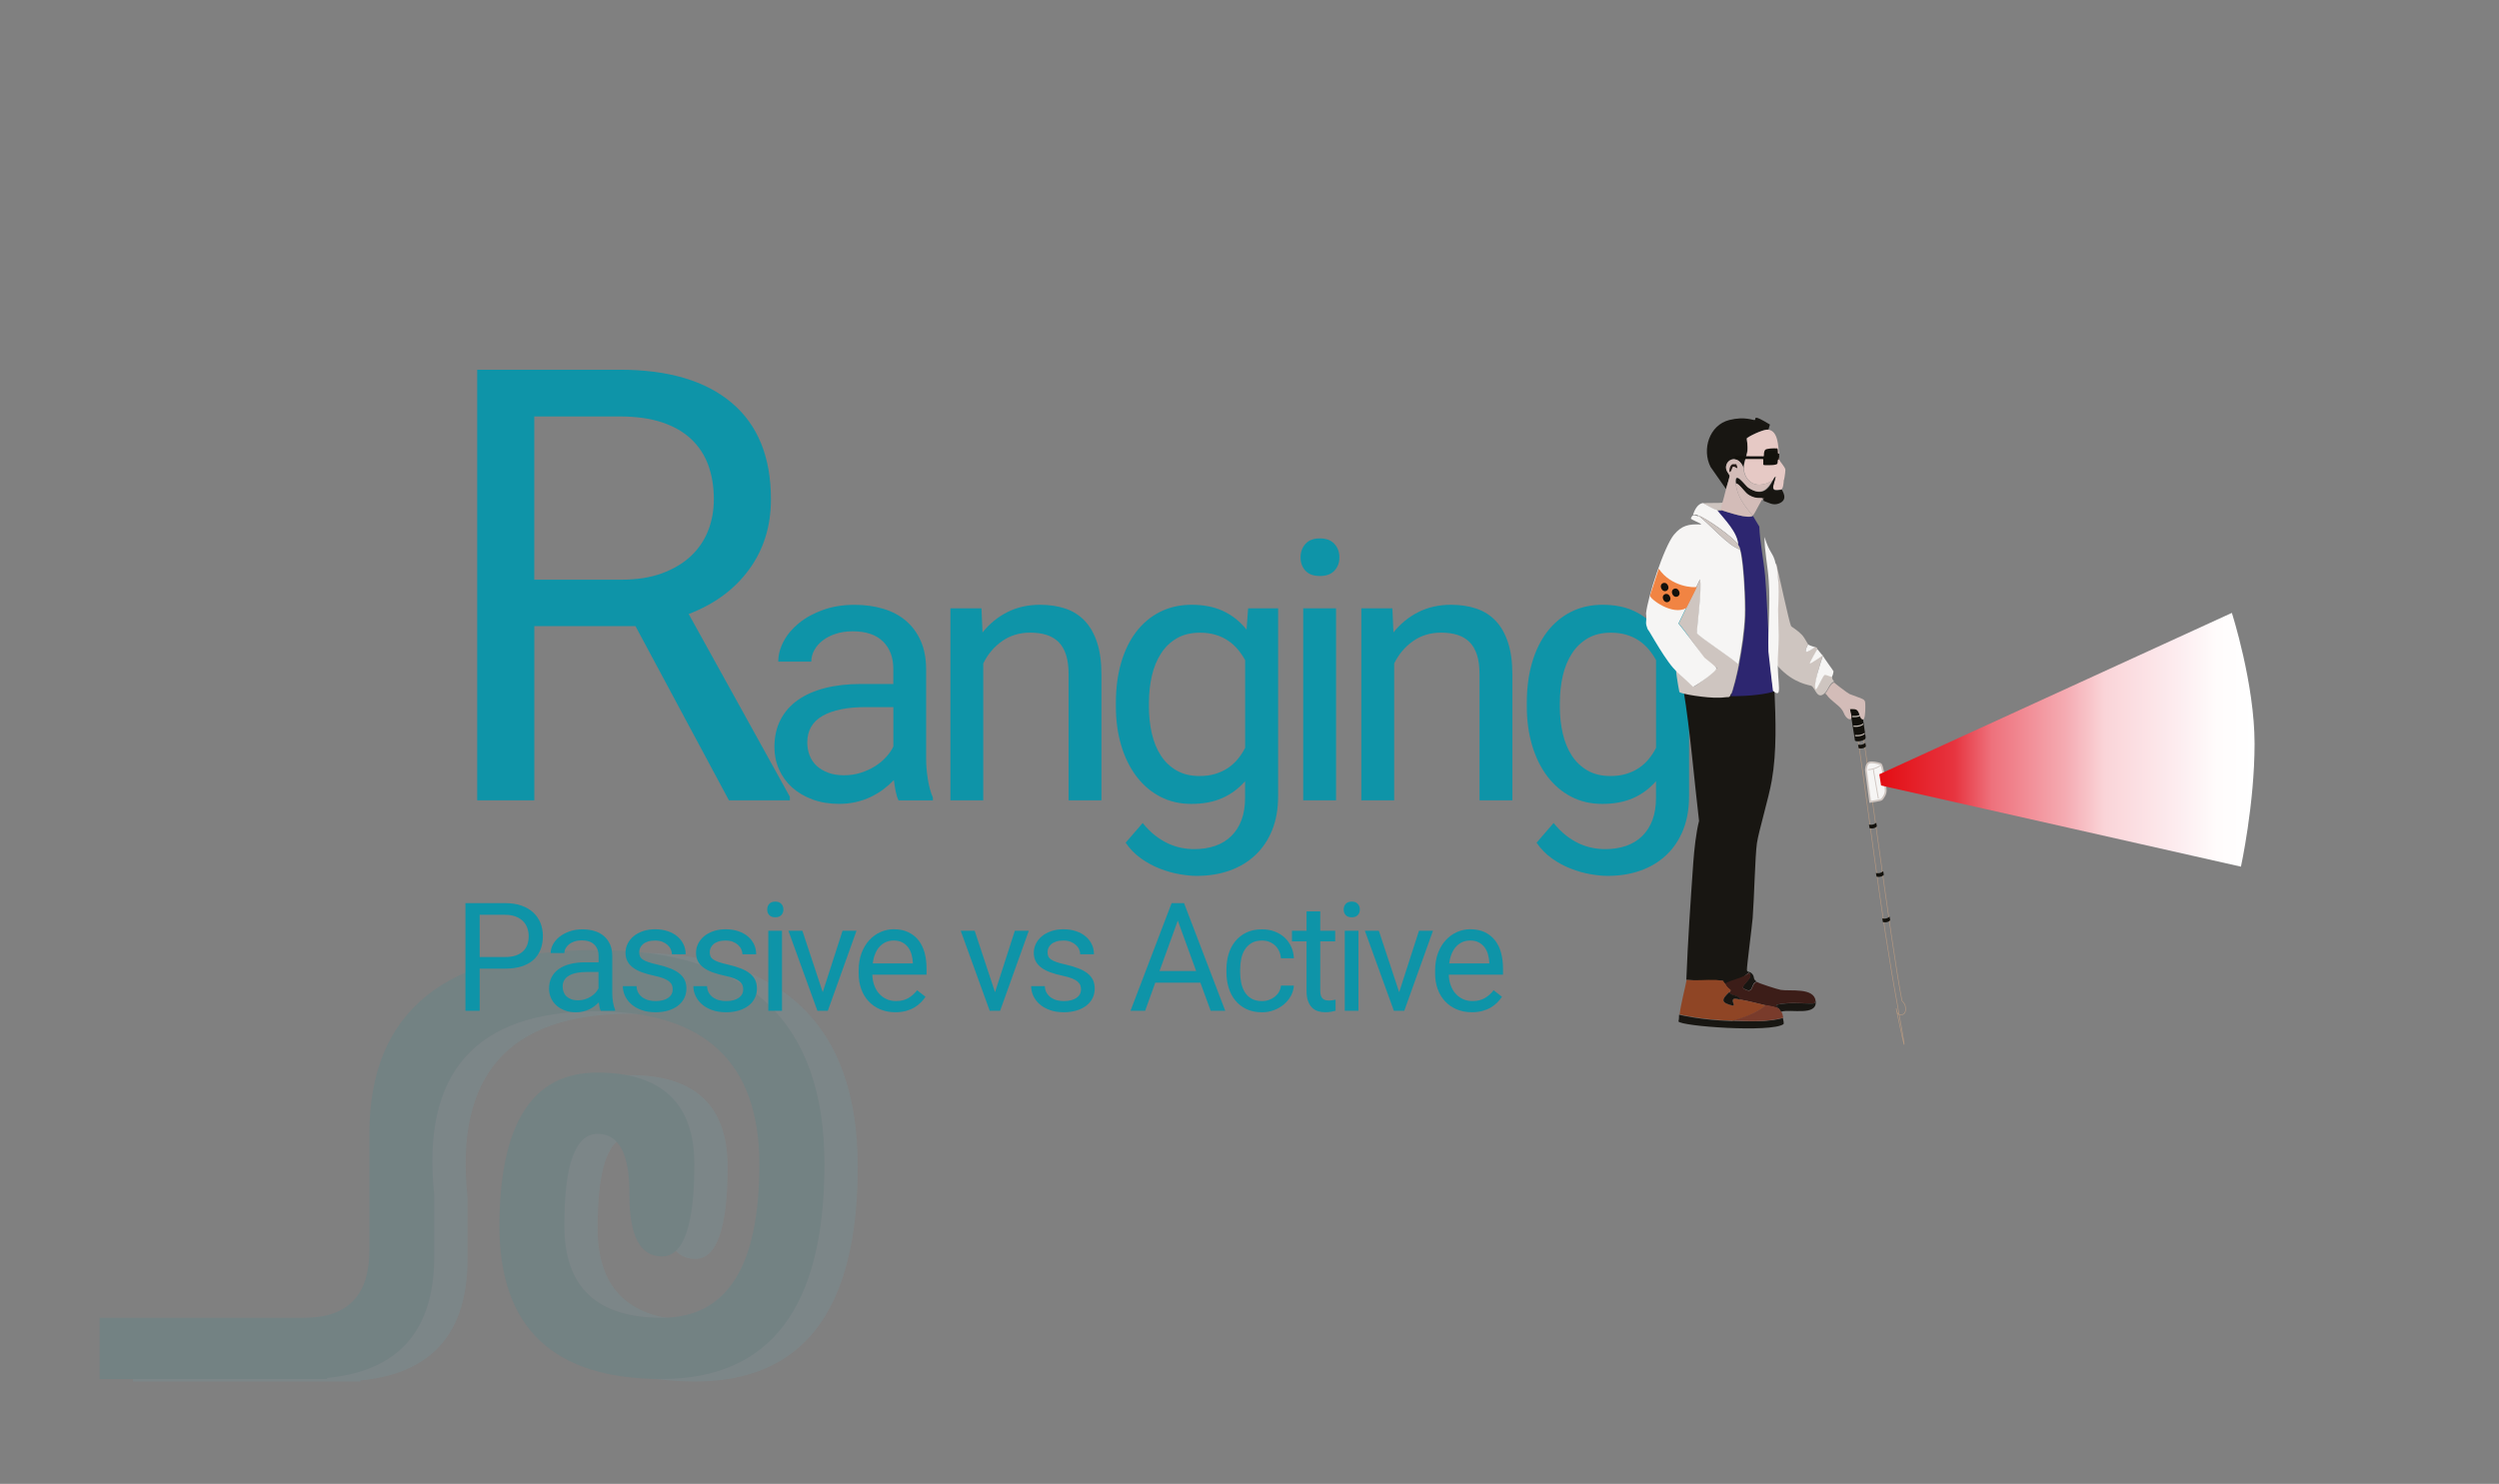 <?xml version="1.0" encoding="UTF-8"?> <svg xmlns="http://www.w3.org/2000/svg" xmlns:xlink="http://www.w3.org/1999/xlink" version="1.1" id="Layer_1" x="0px" y="0px" viewBox="0 0 825 490" style="enable-background:new 0 0 825 490;" xml:space="preserve"><rect x="0" y="0" width="825" height="490" fill="#808080" stroke="none"/> <style type="text/css"> .st0{opacity:0.1;} .st1{clip-path:url(#SVGID_00000034778705262257106360000006771111954322701494_);} .st2{clip-path:url(#SVGID_00000084523986592561926820000015860614977666555316_);fill:#5EC2D7;} .st3{clip-path:url(#SVGID_00000084523986592561926820000015860614977666555316_);fill:#0597A7;} .st4{fill:#0E94A8;} .st5{display:none;} .st6{display:inline;fill:#0E94A8;} .st7{fill:none;stroke:#B59880;stroke-width:0.2;stroke-miterlimit:10;} .st8{fill:#F6F5F4;stroke:#CEC5C0;stroke-width:0.6;stroke-miterlimit:10;} .st9{fill:#F6F5F4;stroke:#CEC5C0;stroke-width:0.3;stroke-miterlimit:10;} .st10{fill:url(#SVGID_00000091720146443650008650000006302186332732295857_);} .st11{fill:#13110C;} .st12{fill:#C9C1BA;} .st13{fill:#181612;} .st14{fill:#2D2670;} .st15{fill:#CEC5C0;} .st16{fill:#F6F5F4;} .st17{fill:#3C1D18;} .st18{fill:#8F4525;} .st19{fill:#793B2B;} .st20{fill:#E6C9C5;} .st21{fill:#D3BCB8;} .st22{fill:#351E16;} .st23{fill:#251A16;} .st24{fill:#F18443;} </style> <g class="st0"> <g> <defs> <rect id="SVGID_1_" x="23.28" y="261.72" width="272.41" height="256.9"></rect> </defs> <clipPath id="SVGID_00000008116246209707530420000004899075498771481007_"> <use xlink:href="#SVGID_1_" style="overflow:visible;"></use> </clipPath> <g style="clip-path:url(#SVGID_00000008116246209707530420000004899075498771481007_);"> <defs> <rect id="SVGID_00000030488771851796088070000006053187978950319499_" x="23.28" y="261.72" width="272.41" height="256.9"></rect> </defs> <clipPath id="SVGID_00000009568525306719592370000000326773334682402989_"> <use xlink:href="#SVGID_00000030488771851796088070000006053187978950319499_" style="overflow:visible;"></use> </clipPath> <path style="clip-path:url(#SVGID_00000009568525306719592370000000326773334682402989_);fill:#5EC2D7;" d="M118.98,456.22H43.87 v-20.24h75.12V456.22z M132.93,413.72v-38.46c0-40.48,25.04-60.72,75.12-60.72c50.08,0,75.12,23.61,75.12,70.84 c0,47.23-17.89,70.84-53.66,70.84c-35.77,0-53.66-16.87-53.66-50.6c0.14-33.73,10.87-50.6,32.19-50.6 c21.46,0,32.19,10.12,32.19,30.36c0,20.24-3.58,30.36-10.73,30.36c-7.16,0-10.73-6.75-10.73-20.24 c0.14-13.49-3.36-20.24-10.52-20.24c-7.3,0-10.95,10.12-10.95,30.36c0,20.24,10.73,30.36,32.19,30.36 c21.46,0,32.19-16.87,32.19-50.6c0-33.6-17.89-50.46-53.66-50.6c-40.06,0-57.95,20.24-53.66,60.72v20.24 c0,26.99-14.31,40.48-42.92,40.48h-3.43v-20.24h3.43C125.78,435.98,132.93,428.56,132.93,413.72L132.93,413.72z"></path> <path style="clip-path:url(#SVGID_00000009568525306719592370000000326773334682402989_);fill:#0597A7;" d="M107.99,455.39H32.88 v-20.24h75.12V455.39z M121.94,412.89v-38.46c0-40.48,25.04-60.72,75.12-60.72c50.08,0,75.12,23.61,75.12,70.84 c0,47.23-17.89,70.84-53.66,70.84c-35.77,0-53.66-16.87-53.66-50.6c0.14-33.73,10.87-50.6,32.19-50.6 c21.46,0,32.19,10.12,32.19,30.36c0,20.24-3.58,30.36-10.73,30.36c-7.16,0-10.73-6.75-10.73-20.24 c0.14-13.49-3.36-20.24-10.52-20.24c-7.3,0-10.95,10.12-10.95,30.36c0,20.24,10.73,30.36,32.19,30.36 c21.46,0,32.19-16.87,32.19-50.6c0-33.6-17.89-50.46-53.66-50.6c-40.06,0-57.95,20.24-53.66,60.72v20.24 c0,26.99-14.31,40.48-42.92,40.48h-3.43v-20.24h3.43C114.79,435.15,121.94,427.73,121.94,412.89L121.94,412.89z"></path> </g> </g> </g> <g> <path class="st4" d="M209.79,206.76h-33.4v57.52h-18.85V122.09h47.07c16.02,0,28.34,3.65,36.96,10.94 c8.63,7.29,12.94,17.9,12.94,31.84c0,8.85-2.39,16.57-7.18,23.14c-4.79,6.58-11.44,11.49-19.97,14.75l33.4,60.35v1.17h-20.12 L209.79,206.76z M176.39,191.42h28.81c5.08,0,9.52-0.7,13.33-2.1c3.81-1.4,6.98-3.29,9.52-5.66c2.54-2.38,4.44-5.18,5.71-8.4 s1.9-6.69,1.9-10.4c0-4.1-0.6-7.83-1.81-11.18c-1.21-3.35-3.08-6.23-5.62-8.64c-2.54-2.41-5.76-4.26-9.67-5.57 c-3.91-1.3-8.56-1.95-13.96-1.95h-28.22V191.42z"></path> <path class="st4" d="M296.63,264.28c-0.39-0.78-0.7-1.77-0.94-2.96s-0.43-2.43-0.59-3.72c-1.02,1.05-2.16,2.06-3.43,3.02 c-1.27,0.96-2.66,1.8-4.16,2.52c-1.5,0.72-3.13,1.29-4.89,1.7s-3.61,0.62-5.57,0.62c-3.24,0-6.18-0.49-8.82-1.46 c-2.64-0.98-4.88-2.3-6.74-3.98c-1.86-1.68-3.29-3.66-4.31-5.95c-1.02-2.29-1.52-4.74-1.52-7.35c0-3.4,0.66-6.4,1.99-8.99 c1.33-2.6,3.23-4.78,5.71-6.53c2.48-1.76,5.48-3.09,8.99-3.98c3.52-0.9,7.44-1.35,11.78-1.35h10.78v-4.98 c0-3.79-1.13-6.81-3.4-9.05c-2.27-2.25-5.61-3.37-10.02-3.37c-2.03,0-3.89,0.27-5.57,0.82c-1.68,0.55-3.12,1.28-4.31,2.2 c-1.19,0.92-2.12,1.98-2.78,3.19c-0.66,1.21-1,2.48-1,3.81h-10.9c0-2.27,0.6-4.51,1.79-6.74c1.19-2.23,2.88-4.23,5.07-6.01 c2.19-1.78,4.83-3.22,7.94-4.34s6.57-1.67,10.4-1.67c3.44,0,6.61,0.44,9.52,1.32c2.91,0.88,5.4,2.21,7.47,3.98 c2.07,1.78,3.69,3.99,4.86,6.65c1.17,2.66,1.76,5.76,1.76,9.32v29.47c0,2.15,0.19,4.4,0.56,6.77c0.37,2.36,0.93,4.4,1.67,6.12v0.94 H296.63z M278.64,256.01c1.95,0,3.79-0.27,5.51-0.82c1.72-0.55,3.28-1.26,4.69-2.14s2.63-1.88,3.66-3.02 c1.03-1.13,1.85-2.3,2.43-3.52v-13.01h-9.02c-6.21,0-11,0.97-14.36,2.9c-3.36,1.93-5.04,4.85-5.04,8.76c0,1.52,0.25,2.95,0.76,4.28 c0.51,1.33,1.28,2.47,2.31,3.43c1.03,0.96,2.3,1.72,3.81,2.29C274.9,255.73,276.65,256.01,278.64,256.01z"></path> <path class="st4" d="M324.01,200.88l0.35,7.97c2.27-2.85,5-5.09,8.2-6.71c3.2-1.62,6.8-2.43,10.78-2.43c3.09,0,5.88,0.42,8.38,1.26 c2.5,0.84,4.63,2.19,6.39,4.04c1.76,1.86,3.11,4.24,4.07,7.15c0.96,2.91,1.44,6.44,1.44,10.58v41.54h-10.84v-41.66 c0-2.46-0.27-4.56-0.82-6.3c-0.55-1.74-1.36-3.15-2.43-4.25c-1.07-1.09-2.4-1.89-3.98-2.4c-1.58-0.51-3.41-0.76-5.48-0.76 c-3.52,0-6.6,0.94-9.26,2.81c-2.66,1.88-4.73,4.34-6.21,7.38v45.18h-10.84v-63.4H324.01z"></path> <path class="st4" d="M368.39,232.05c0-4.84,0.58-9.25,1.73-13.21c1.15-3.96,2.81-7.36,4.98-10.2c2.17-2.83,4.79-5.03,7.88-6.59 c3.09-1.56,6.56-2.34,10.43-2.34c4.02,0,7.52,0.7,10.49,2.11c2.97,1.41,5.51,3.44,7.62,6.09l0.53-7.03h9.9v62.05 c0,4.18-0.66,7.9-1.96,11.16c-1.31,3.26-3.16,6.01-5.54,8.26c-2.38,2.25-5.21,3.96-8.5,5.13s-6.91,1.76-10.9,1.76 c-1.64,0-3.53-0.19-5.65-0.56c-2.13-0.37-4.28-0.98-6.45-1.82c-2.17-0.84-4.25-1.96-6.24-3.37s-3.69-3.15-5.1-5.21l5.62-6.5 c1.33,1.64,2.7,3.01,4.1,4.1c1.41,1.09,2.82,1.97,4.25,2.64c1.43,0.66,2.87,1.14,4.34,1.44s2.92,0.44,4.37,0.44 c2.54,0,4.84-0.36,6.91-1.08c2.07-0.72,3.84-1.81,5.3-3.25c1.46-1.45,2.59-3.21,3.37-5.3c0.78-2.09,1.17-4.52,1.17-7.29v-5.51 c-2.11,2.42-4.62,4.28-7.53,5.57c-2.91,1.29-6.32,1.93-10.22,1.93c-3.79,0-7.22-0.8-10.28-2.4c-3.07-1.6-5.68-3.84-7.85-6.71 s-3.84-6.27-5.01-10.2c-1.17-3.93-1.76-8.21-1.76-12.86V232.05z M379.29,233.28c0,3.16,0.32,6.14,0.97,8.94 c0.64,2.79,1.64,5.23,2.99,7.3s3.08,3.71,5.19,4.92s4.63,1.82,7.56,1.82c1.91,0,3.64-0.23,5.19-0.7c1.54-0.47,2.93-1.11,4.16-1.93 s2.31-1.8,3.25-2.93s1.76-2.38,2.46-3.75v-28.95c-0.7-1.29-1.52-2.49-2.46-3.6s-2.02-2.08-3.25-2.9s-2.61-1.45-4.13-1.9 c-1.52-0.45-3.22-0.67-5.1-0.67c-2.97,0-5.51,0.62-7.62,1.85s-3.85,2.9-5.21,5.01c-1.37,2.11-2.37,4.56-3.02,7.35 c-0.64,2.79-0.97,5.77-0.97,8.94V233.28z"></path> <path class="st4" d="M429.35,184.06c0-1.76,0.54-3.24,1.61-4.45c1.07-1.21,2.67-1.82,4.78-1.82s3.71,0.61,4.8,1.82 c1.09,1.21,1.64,2.7,1.64,4.45s-0.55,3.22-1.64,4.39c-1.09,1.17-2.7,1.76-4.8,1.76s-3.7-0.59-4.78-1.76 C429.89,187.28,429.35,185.82,429.35,184.06z M441.07,264.28h-10.84v-63.4h10.84V264.28z"></path> <path class="st4" d="M459.67,200.88l0.35,7.97c2.26-2.85,5-5.09,8.2-6.71c3.2-1.62,6.8-2.43,10.78-2.43c3.08,0,5.88,0.42,8.38,1.26 c2.5,0.84,4.63,2.19,6.39,4.04c1.76,1.86,3.11,4.24,4.07,7.15c0.96,2.91,1.44,6.44,1.44,10.58v41.54h-10.84v-41.66 c0-2.46-0.27-4.56-0.82-6.3c-0.55-1.74-1.36-3.15-2.43-4.25c-1.08-1.09-2.4-1.89-3.98-2.4c-1.58-0.51-3.41-0.76-5.48-0.76 c-3.52,0-6.6,0.94-9.26,2.81c-2.66,1.88-4.73,4.34-6.21,7.38v45.18h-10.84v-63.4H459.67z"></path> <path class="st4" d="M504.05,232.05c0-4.84,0.58-9.25,1.73-13.21c1.15-3.96,2.81-7.36,4.98-10.2c2.17-2.83,4.79-5.03,7.88-6.59 c3.08-1.56,6.56-2.34,10.43-2.34c4.02,0,7.52,0.7,10.49,2.11c2.97,1.41,5.51,3.44,7.62,6.09l0.53-7.03h9.9v62.05 c0,4.18-0.65,7.9-1.96,11.16c-1.31,3.26-3.16,6.01-5.54,8.26c-2.38,2.25-5.21,3.96-8.5,5.13s-6.91,1.76-10.9,1.76 c-1.64,0-3.53-0.19-5.65-0.56c-2.13-0.37-4.28-0.98-6.45-1.82c-2.17-0.84-4.25-1.96-6.24-3.37s-3.69-3.15-5.1-5.21l5.62-6.5 c1.33,1.64,2.7,3.01,4.1,4.1c1.41,1.09,2.82,1.97,4.25,2.64c1.43,0.66,2.87,1.14,4.34,1.44s2.92,0.44,4.37,0.44 c2.54,0,4.84-0.36,6.91-1.08c2.07-0.72,3.84-1.81,5.3-3.25c1.46-1.45,2.59-3.21,3.37-5.3c0.78-2.09,1.17-4.52,1.17-7.29v-5.51 c-2.11,2.42-4.62,4.28-7.53,5.57c-2.91,1.29-6.32,1.93-10.22,1.93c-3.79,0-7.22-0.8-10.28-2.4c-3.07-1.6-5.68-3.84-7.85-6.71 s-3.84-6.27-5.01-10.2c-1.17-3.93-1.76-8.21-1.76-12.86V232.05z M514.95,233.28c0,3.16,0.32,6.14,0.97,8.94 c0.64,2.79,1.64,5.23,2.99,7.3s3.08,3.71,5.19,4.92s4.63,1.82,7.56,1.82c1.91,0,3.64-0.23,5.19-0.7c1.54-0.47,2.93-1.11,4.16-1.93 s2.31-1.8,3.25-2.93s1.76-2.38,2.46-3.75v-28.95c-0.7-1.29-1.52-2.49-2.46-3.6s-2.02-2.08-3.25-2.9s-2.61-1.45-4.13-1.9 c-1.52-0.45-3.22-0.67-5.1-0.67c-2.97,0-5.51,0.62-7.62,1.85s-3.85,2.9-5.21,5.01c-1.37,2.11-2.37,4.56-3.02,7.35 c-0.64,2.79-0.97,5.77-0.97,8.94V233.28z"></path> </g> <g class="st5"> <path class="st6" d="M187.69,310.64c0,4.27-0.54,8.09-1.62,11.46c-1.08,3.37-2.61,6.24-4.59,8.61c-1.98,2.37-4.38,4.18-7.19,5.43 s-5.95,1.88-9.41,1.88c-3.36,0-6.45-0.62-9.26-1.88s-5.23-3.06-7.27-5.43c-2.03-2.37-3.61-5.24-4.73-8.61 c-1.12-3.37-1.68-7.19-1.68-11.46v-3.59c0-4.24,0.56-8.07,1.68-11.46c1.12-3.4,2.68-6.28,4.69-8.65c2-2.37,4.41-4.19,7.23-5.45 c2.81-1.26,5.9-1.89,9.26-1.89c3.46,0,6.61,0.63,9.43,1.89c2.83,1.26,5.23,3.08,7.23,5.45c1.99,2.37,3.53,5.25,4.61,8.65 c1.08,3.4,1.62,7.22,1.62,11.46V310.64z M180.23,306.97c0-3.38-0.35-6.38-1.04-8.98c-0.69-2.6-1.7-4.79-3.03-6.56 c-1.33-1.77-2.95-3.11-4.86-4.02c-1.91-0.91-4.08-1.37-6.5-1.37c-2.32,0-4.43,0.46-6.33,1.37c-1.9,0.91-3.52,2.25-4.86,4.02 c-1.34,1.77-2.38,3.96-3.11,6.56c-0.73,2.6-1.09,5.6-1.09,8.98v3.67c0,3.41,0.37,6.42,1.11,9.02c0.74,2.6,1.79,4.8,3.14,6.58 c1.35,1.78,2.98,3.13,4.88,4.04c1.9,0.91,4.01,1.37,6.33,1.37c2.45,0,4.62-0.46,6.52-1.37c1.9-0.91,3.51-2.26,4.82-4.04 c1.31-1.78,2.31-3.98,2.99-6.58c0.68-2.6,1.02-5.61,1.02-9.02V306.97z"></path> <path class="st6" d="M227.51,316.58c0,3.1-0.37,5.96-1.09,8.57c-0.73,2.62-1.79,4.88-3.18,6.8c-1.39,1.91-3.11,3.41-5.14,4.47 s-4.35,1.6-6.95,1.6c-2.66,0-4.98-0.42-6.97-1.25s-3.71-2.04-5.14-3.63v20.35h-7.23v-58.52h6.6l0.35,4.69 c1.43-1.77,3.16-3.12,5.2-4.06s4.39-1.41,7.07-1.41c2.66,0,5.01,0.52,7.05,1.56c2.04,1.04,3.77,2.51,5.18,4.39 c1.41,1.89,2.47,4.15,3.18,6.8c0.72,2.64,1.07,5.58,1.07,8.81V316.58z M220.28,315.76c0-2.11-0.22-4.09-0.66-5.96 c-0.44-1.86-1.13-3.5-2.07-4.9s-2.12-2.52-3.55-3.34c-1.43-0.82-3.14-1.23-5.12-1.23c-1.22,0-2.34,0.14-3.34,0.43 c-1,0.29-1.91,0.69-2.71,1.21c-0.81,0.52-1.52,1.14-2.15,1.86c-0.62,0.72-1.17,1.49-1.64,2.32v20.2c0.47,0.83,1.02,1.61,1.64,2.32 c0.62,0.72,1.34,1.33,2.15,1.84c0.81,0.51,1.72,0.91,2.73,1.19c1.02,0.29,2.15,0.43,3.4,0.43c1.95,0,3.64-0.42,5.06-1.25 c1.42-0.83,2.6-1.95,3.54-3.36s1.63-3.05,2.07-4.94c0.44-1.89,0.66-3.89,0.66-6V315.76z"></path> <path class="st6" d="M248.23,338.02c-2.94,0-5.61-0.51-7.99-1.52s-4.42-2.43-6.11-4.24c-1.69-1.81-3-3.96-3.91-6.46 c-0.91-2.5-1.37-5.23-1.37-8.2v-1.64c0-3.44,0.51-6.51,1.54-9.22c1.03-2.71,2.4-4.99,4.12-6.84c1.72-1.85,3.68-3.26,5.9-4.24 c2.21-0.98,4.52-1.46,6.91-1.46c3.02,0,5.62,0.53,7.81,1.58s3.99,2.51,5.41,4.36c1.42,1.85,2.47,4.04,3.14,6.56 c0.68,2.53,1.02,5.27,1.02,8.24v3.24h-28.63c0.05,1.95,0.37,3.78,0.96,5.47c0.59,1.69,1.42,3.16,2.5,4.41 c1.08,1.25,2.38,2.24,3.91,2.97c1.52,0.73,3.25,1.09,5.18,1.09c2.55,0,4.71-0.52,6.48-1.56c1.77-1.04,3.32-2.42,4.65-4.14 l4.41,3.44c-0.68,1.04-1.5,2.05-2.46,3.03c-0.96,0.98-2.09,1.85-3.38,2.62c-1.29,0.77-2.77,1.38-4.43,1.84 C252.23,337.79,250.34,338.02,248.23,338.02z M247.33,300.13c-1.46,0-2.8,0.27-4.02,0.8c-1.22,0.53-2.32,1.31-3.28,2.32 c-0.96,1.02-1.76,2.28-2.4,3.79c-0.64,1.51-1.07,3.24-1.31,5.2h21.17v-0.55c-0.08-1.41-0.31-2.8-0.68-4.18 c-0.38-1.38-0.96-2.62-1.76-3.71c-0.79-1.09-1.82-1.98-3.07-2.66C250.73,300.47,249.18,300.13,247.33,300.13z"></path> <path class="st6" d="M287.5,301.46c-0.62-0.1-1.21-0.18-1.74-0.21c-0.53-0.04-1.14-0.06-1.82-0.06c-2.5,0-4.54,0.55-6.11,1.64 c-1.58,1.09-2.75,2.57-3.54,4.41v30h-7.23v-42.27h7.03l0.12,4.88c1.09-1.74,2.46-3.12,4.1-4.14s3.63-1.52,5.98-1.52 c0.52,0,1.12,0.06,1.8,0.18c0.68,0.12,1.15,0.24,1.41,0.37V301.46z"></path> <path class="st6" d="M314.24,337.24c-0.26-0.52-0.47-1.18-0.62-1.97c-0.16-0.79-0.29-1.62-0.39-2.48c-0.68,0.7-1.44,1.37-2.29,2.01 c-0.85,0.64-1.77,1.2-2.77,1.68c-1,0.48-2.09,0.86-3.26,1.13s-2.41,0.41-3.71,0.41c-2.16,0-4.12-0.33-5.88-0.98 s-3.26-1.54-4.49-2.66c-1.24-1.12-2.19-2.44-2.87-3.96c-0.68-1.52-1.02-3.16-1.02-4.9c0-2.27,0.44-4.26,1.33-6 c0.88-1.73,2.15-3.18,3.81-4.36c1.65-1.17,3.65-2.06,6-2.66c2.34-0.6,4.96-0.9,7.85-0.9h7.19v-3.32c0-2.53-0.76-4.54-2.27-6.04 c-1.51-1.5-3.74-2.25-6.68-2.25c-1.35,0-2.59,0.18-3.71,0.55c-1.12,0.37-2.08,0.85-2.87,1.46c-0.79,0.61-1.41,1.32-1.86,2.13 c-0.44,0.81-0.66,1.65-0.66,2.54h-7.27c0-1.51,0.4-3.01,1.19-4.49c0.79-1.48,1.92-2.82,3.38-4c1.46-1.18,3.22-2.15,5.29-2.89 s4.38-1.11,6.93-1.11c2.29,0,4.41,0.29,6.35,0.88c1.94,0.59,3.6,1.47,4.98,2.66c1.38,1.19,2.46,2.66,3.24,4.43 c0.78,1.77,1.17,3.84,1.17,6.21v19.65c0,1.43,0.12,2.94,0.37,4.51c0.25,1.58,0.62,2.94,1.11,4.08v0.62H314.24z M302.24,331.73 c1.3,0,2.53-0.18,3.67-0.55c1.15-0.36,2.19-0.84,3.12-1.43s1.75-1.26,2.44-2.01c0.69-0.75,1.23-1.54,1.62-2.34v-8.67h-6.02 c-4.14,0-7.33,0.64-9.57,1.93c-2.24,1.29-3.36,3.24-3.36,5.84c0,1.02,0.17,1.97,0.51,2.85c0.34,0.89,0.85,1.65,1.54,2.29 c0.69,0.64,1.54,1.15,2.54,1.52C299.75,331.54,300.92,331.73,302.24,331.73z"></path> <path class="st6" d="M332.49,294.98l0.23,5.31c1.51-1.9,3.33-3.39,5.47-4.47c2.13-1.08,4.53-1.62,7.19-1.62 c2.06,0,3.92,0.28,5.59,0.84c1.67,0.56,3.09,1.46,4.26,2.7c1.17,1.24,2.08,2.83,2.71,4.77c0.64,1.94,0.96,4.29,0.96,7.05v27.7 h-7.23v-27.77c0-1.64-0.18-3.04-0.55-4.2c-0.37-1.16-0.91-2.1-1.62-2.83c-0.72-0.73-1.6-1.26-2.66-1.6 c-1.05-0.34-2.27-0.51-3.65-0.51c-2.34,0-4.4,0.62-6.17,1.88c-1.77,1.25-3.15,2.89-4.14,4.92v30.12h-7.23v-42.27H332.49z"></path> <path class="st6" d="M362.04,315.76c0-3.23,0.4-6.17,1.19-8.81c0.79-2.64,1.92-4.91,3.38-6.8c1.46-1.89,3.21-3.35,5.25-4.39 c2.04-1.04,4.33-1.56,6.86-1.56c2.58,0,4.83,0.44,6.76,1.31c1.93,0.87,3.59,2.13,5,3.77v-22.03h7.23v60h-6.64l-0.35-4.53 c-1.41,1.72-3.1,3.03-5.08,3.95c-1.98,0.91-4.31,1.37-6.99,1.37c-2.47,0-4.73-0.53-6.78-1.6c-2.04-1.07-3.8-2.56-5.25-4.47 c-1.46-1.91-2.58-4.18-3.38-6.8c-0.79-2.62-1.19-5.47-1.19-8.57V315.76z M369.27,316.58c0,2.11,0.21,4.1,0.64,5.96 c0.43,1.86,1.1,3.48,2.01,4.86c0.91,1.38,2.07,2.47,3.48,3.28c1.41,0.81,3.09,1.21,5.04,1.21c1.28,0,2.42-0.15,3.44-0.45 c1.02-0.3,1.93-0.72,2.75-1.27s1.55-1.2,2.19-1.95c0.64-0.75,1.19-1.59,1.66-2.5V306.3c-0.47-0.86-1.02-1.65-1.64-2.38 c-0.62-0.73-1.35-1.36-2.17-1.89c-0.82-0.53-1.74-0.95-2.75-1.25c-1.02-0.3-2.15-0.45-3.4-0.45c-1.98,0-3.68,0.41-5.1,1.23 c-1.42,0.82-2.58,1.93-3.5,3.34c-0.91,1.41-1.58,3.04-2.01,4.9c-0.43,1.86-0.64,3.85-0.64,5.96V316.58z"></path> </g> <g class="st5"> <path class="st6" d="M553.26,332.41h-11.91l-2.68,7.42h-3.87l10.86-28.44h3.28l10.88,28.44h-3.85L553.26,332.41z M542.48,329.33 h9.67l-4.84-13.3L542.48,329.33z"></path> <path class="st6" d="M559.21,329.09c0-1.61,0.2-3.08,0.6-4.4s0.96-2.45,1.69-3.4s1.6-1.68,2.63-2.2s2.17-0.78,3.43-0.78 c1.29,0,2.42,0.22,3.38,0.65s1.8,1.06,2.5,1.88v-11.02h3.61v30h-3.32l-0.18-2.27c-0.7,0.86-1.55,1.52-2.54,1.97 s-2.16,0.68-3.5,0.68c-1.24,0-2.37-0.27-3.39-0.8s-1.9-1.28-2.63-2.24s-1.29-2.09-1.69-3.4s-0.6-2.74-0.6-4.29V329.09z M562.82,329.5c0,1.05,0.11,2.05,0.32,2.98s0.55,1.74,1.01,2.43s1.04,1.24,1.74,1.64s1.54,0.61,2.52,0.61 c0.64,0,1.21-0.08,1.72-0.22s0.97-0.36,1.38-0.63s0.77-0.6,1.09-0.98s0.6-0.79,0.83-1.25v-9.71c-0.23-0.43-0.51-0.83-0.82-1.19 s-0.67-0.68-1.08-0.95s-0.87-0.48-1.38-0.62s-1.07-0.22-1.7-0.22c-0.99,0-1.84,0.21-2.55,0.62s-1.29,0.97-1.75,1.67 s-0.79,1.52-1.01,2.45s-0.32,1.92-0.32,2.98V329.5z"></path> <path class="st6" d="M586.62,334.93l5.23-16.23h3.69l-7.58,21.13h-2.75l-7.66-21.13h3.69L586.62,334.93z"></path> <path class="st6" d="M609.07,339.83c-0.13-0.26-0.23-0.59-0.31-0.99s-0.14-0.81-0.2-1.24c-0.34,0.35-0.72,0.69-1.14,1.01 s-0.89,0.6-1.39,0.84s-1.04,0.43-1.63,0.57s-1.2,0.21-1.86,0.21c-1.08,0-2.06-0.16-2.94-0.49s-1.63-0.77-2.25-1.33 s-1.1-1.22-1.44-1.98s-0.51-1.58-0.51-2.45c0-1.13,0.22-2.13,0.66-3s1.08-1.59,1.9-2.18s1.83-1.03,3-1.33s2.48-0.45,3.93-0.45h3.59 v-1.66c0-1.26-0.38-2.27-1.13-3.02s-1.87-1.12-3.34-1.12c-0.68,0-1.3,0.09-1.86,0.27s-1.04,0.43-1.44,0.73s-0.71,0.66-0.93,1.06 s-0.33,0.83-0.33,1.27h-3.63c0-0.75,0.2-1.5,0.6-2.25s0.96-1.41,1.69-2s1.61-1.07,2.65-1.45s2.19-0.56,3.47-0.56 c1.15,0,2.2,0.15,3.17,0.44s1.8,0.74,2.49,1.33s1.23,1.33,1.62,2.22s0.59,1.92,0.59,3.11v9.82c0,0.72,0.06,1.47,0.19,2.26 s0.31,1.47,0.56,2.04v0.31H609.07z M603.07,337.08c0.65,0,1.26-0.09,1.84-0.27s1.09-0.42,1.56-0.71s0.88-0.63,1.22-1.01 s0.62-0.77,0.81-1.17v-4.34h-3.01c-2.07,0-3.67,0.32-4.79,0.97s-1.68,1.62-1.68,2.92c0,0.51,0.08,0.98,0.25,1.43 s0.43,0.82,0.77,1.14s0.77,0.57,1.27,0.76S602.41,337.08,603.07,337.08z"></path> <path class="st6" d="M618.2,318.7l0.12,2.66c0.75-0.95,1.67-1.7,2.73-2.24s2.27-0.81,3.59-0.81c1.03,0,1.96,0.14,2.79,0.42 s1.54,0.73,2.13,1.35s1.04,1.41,1.36,2.38s0.48,2.15,0.48,3.53v13.85h-3.61v-13.89c0-0.82-0.09-1.52-0.27-2.1s-0.45-1.05-0.81-1.42 s-0.8-0.63-1.33-0.8s-1.14-0.25-1.83-0.25c-1.17,0-2.2,0.31-3.09,0.94s-1.58,1.45-2.07,2.46v15.06h-3.61V318.7H618.2z"></path> <path class="st6" d="M642.32,337.28c0.64,0,1.25-0.1,1.84-0.31s1.1-0.5,1.55-0.86s0.81-0.8,1.09-1.3s0.45-1.04,0.5-1.63h3.42 c-0.05,0.94-0.31,1.83-0.77,2.69s-1.07,1.6-1.83,2.25s-1.63,1.16-2.63,1.54s-2.05,0.58-3.17,0.58c-1.59,0-2.97-0.28-4.15-0.85 s-2.16-1.33-2.94-2.29s-1.36-2.08-1.75-3.36s-0.58-2.62-0.58-4.04v-0.82c0-1.42,0.19-2.77,0.58-4.04s0.97-2.4,1.75-3.36 s1.76-1.73,2.93-2.29s2.55-0.85,4.14-0.85c1.24,0,2.36,0.2,3.37,0.59s1.88,0.93,2.62,1.61s1.31,1.49,1.73,2.43s0.65,1.95,0.7,3.03 h-3.42c-0.05-0.65-0.21-1.26-0.46-1.83s-0.6-1.06-1.03-1.48s-0.94-0.76-1.53-1.01s-1.25-0.37-1.98-0.37 c-1.12,0-2.05,0.22-2.78,0.66s-1.33,1.03-1.78,1.75s-0.76,1.54-0.95,2.44s-0.27,1.81-0.27,2.72v0.82c0,0.94,0.09,1.86,0.27,2.76 s0.5,1.72,0.94,2.43s1.04,1.3,1.78,1.74S641.19,337.28,642.32,337.28z"></path> <path class="st6" d="M660.55,340.23c-1.47,0-2.8-0.25-3.99-0.76s-2.21-1.21-3.06-2.12s-1.5-1.98-1.95-3.23s-0.68-2.62-0.68-4.1 v-0.82c0-1.72,0.26-3.25,0.77-4.61s1.2-2.49,2.06-3.42s1.84-1.63,2.95-2.12s2.26-0.73,3.46-0.73c1.51,0,2.81,0.26,3.91,0.79 s2,1.25,2.71,2.18s1.23,2.02,1.57,3.28s0.51,2.64,0.51,4.12v1.62h-14.32c0.03,0.98,0.19,1.89,0.48,2.73s0.71,1.58,1.25,2.21 s1.19,1.12,1.95,1.48s1.62,0.55,2.59,0.55c1.28,0,2.36-0.26,3.24-0.78s1.66-1.21,2.32-2.07l2.21,1.72 c-0.34,0.52-0.75,1.03-1.23,1.51s-1.04,0.92-1.69,1.31s-1.38,0.69-2.22,0.92S661.61,340.23,660.55,340.23z M660.11,321.28 c-0.73,0-1.4,0.13-2.01,0.4s-1.16,0.65-1.64,1.16s-0.88,1.14-1.2,1.89s-0.54,1.62-0.65,2.6h10.59v-0.27 c-0.04-0.7-0.15-1.4-0.34-2.09s-0.48-1.31-0.88-1.86s-0.91-0.99-1.53-1.33S661.03,321.28,660.11,321.28z"></path> <path class="st6" d="M669.1,329.09c0-1.61,0.2-3.08,0.6-4.4s0.96-2.45,1.69-3.4s1.6-1.68,2.63-2.2s2.17-0.78,3.43-0.78 c1.29,0,2.42,0.22,3.38,0.65s1.8,1.06,2.5,1.88v-11.02h3.61v30h-3.32l-0.18-2.27c-0.7,0.86-1.55,1.52-2.54,1.97 s-2.16,0.68-3.5,0.68c-1.24,0-2.37-0.27-3.39-0.8s-1.9-1.28-2.63-2.24s-1.29-2.09-1.69-3.4s-0.6-2.74-0.6-4.29V329.09z M672.71,329.5c0,1.05,0.11,2.05,0.32,2.98s0.55,1.74,1.01,2.43s1.04,1.24,1.74,1.64s1.54,0.61,2.52,0.61 c0.64,0,1.21-0.08,1.72-0.22s0.97-0.36,1.38-0.63s0.77-0.6,1.09-0.98s0.6-0.79,0.83-1.25v-9.71c-0.23-0.43-0.51-0.83-0.82-1.19 s-0.67-0.68-1.08-0.95s-0.87-0.48-1.38-0.62s-1.07-0.22-1.7-0.22c-0.99,0-1.84,0.21-2.55,0.62s-1.29,0.97-1.75,1.67 s-0.79,1.52-1.01,2.45s-0.32,1.92-0.32,2.98V329.5z"></path> </g> <g> <path class="st4" d="M158.35,319.86v13.92h-4.69v-35.55h13.11c2.02,0,3.8,0.27,5.35,0.81c1.55,0.54,2.84,1.29,3.89,2.26 c1.05,0.97,1.85,2.12,2.39,3.44c0.54,1.33,0.82,2.78,0.82,4.36c0,1.71-0.27,3.24-0.82,4.58c-0.55,1.34-1.34,2.47-2.39,3.38 c-1.05,0.91-2.35,1.61-3.89,2.09c-1.55,0.48-3.33,0.72-5.35,0.72H158.35z M158.35,316.03h8.42c1.37,0,2.54-0.17,3.53-0.51 c0.98-0.34,1.79-0.82,2.42-1.43c0.63-0.61,1.09-1.33,1.38-2.17c0.29-0.84,0.44-1.76,0.44-2.77c0-0.91-0.15-1.79-0.44-2.65 s-0.75-1.61-1.38-2.26c-0.63-0.65-1.43-1.17-2.42-1.56c-0.98-0.39-2.16-0.59-3.53-0.59h-8.42V316.03z"></path> <path class="st4" d="M198.31,333.78c-0.16-0.33-0.29-0.74-0.39-1.23c-0.1-0.5-0.18-1.01-0.24-1.55c-0.42,0.44-0.9,0.86-1.43,1.26 c-0.53,0.4-1.11,0.75-1.73,1.05c-0.63,0.3-1.31,0.54-2.04,0.71c-0.73,0.17-1.51,0.26-2.32,0.26c-1.35,0-2.58-0.2-3.67-0.61 s-2.03-0.96-2.81-1.66c-0.77-0.7-1.37-1.53-1.79-2.48c-0.42-0.95-0.63-1.97-0.63-3.06c0-1.42,0.28-2.67,0.83-3.75 c0.55-1.08,1.35-1.99,2.38-2.72c1.03-0.73,2.28-1.29,3.75-1.66c1.46-0.37,3.1-0.56,4.91-0.56h4.49v-2.08 c0-1.58-0.47-2.84-1.42-3.77c-0.94-0.94-2.34-1.4-4.17-1.4c-0.85,0-1.62,0.11-2.32,0.34c-0.7,0.23-1.3,0.53-1.79,0.92 c-0.5,0.38-0.88,0.83-1.16,1.33c-0.28,0.5-0.42,1.03-0.42,1.59h-4.54c0-0.94,0.25-1.88,0.74-2.81c0.5-0.93,1.2-1.76,2.11-2.5 c0.91-0.74,2.01-1.34,3.31-1.81s2.74-0.7,4.33-0.7c1.43,0,2.75,0.18,3.97,0.55c1.21,0.37,2.25,0.92,3.11,1.66 c0.86,0.74,1.54,1.67,2.03,2.77c0.49,1.11,0.73,2.4,0.73,3.88v12.28c0,0.9,0.08,1.83,0.23,2.82c0.15,0.98,0.39,1.83,0.7,2.55v0.39 H198.31z M190.81,330.33c0.81,0,1.58-0.11,2.29-0.34c0.72-0.23,1.37-0.52,1.95-0.89c0.59-0.37,1.09-0.78,1.53-1.26 c0.43-0.47,0.77-0.96,1.01-1.46v-5.42h-3.76c-2.59,0-4.58,0.4-5.98,1.21c-1.4,0.81-2.1,2.02-2.1,3.65c0,0.63,0.11,1.23,0.32,1.78 c0.21,0.55,0.53,1.03,0.96,1.43c0.43,0.4,0.96,0.72,1.59,0.95C189.25,330.21,189.98,330.33,190.81,330.33z"></path> <path class="st4" d="M222.08,326.77c0-0.49-0.07-0.95-0.22-1.38c-0.15-0.43-0.44-0.84-0.87-1.22c-0.43-0.38-1.05-0.74-1.84-1.06 c-0.8-0.33-1.85-0.63-3.15-0.9c-1.46-0.31-2.78-0.67-3.96-1.1c-1.17-0.42-2.17-0.93-2.99-1.53c-0.82-0.59-1.45-1.3-1.89-2.11 c-0.44-0.81-0.66-1.77-0.66-2.86c0-1.04,0.23-2.03,0.7-2.97c0.46-0.94,1.12-1.76,1.97-2.47c0.85-0.71,1.87-1.27,3.08-1.68 c1.2-0.42,2.55-0.62,4.03-0.62c1.58,0,2.99,0.22,4.24,0.65c1.25,0.43,2.3,1.02,3.17,1.77c0.87,0.75,1.53,1.62,1.99,2.62 c0.46,1,0.68,2.07,0.68,3.21h-4.54c0-0.54-0.12-1.08-0.37-1.62c-0.24-0.55-0.6-1.03-1.07-1.46c-0.47-0.43-1.05-0.78-1.73-1.05 c-0.68-0.27-1.47-0.4-2.37-0.4c-0.94,0-1.75,0.11-2.4,0.33c-0.66,0.22-1.2,0.51-1.62,0.88c-0.42,0.37-0.73,0.78-0.93,1.24 c-0.2,0.46-0.29,0.94-0.29,1.43s0.08,0.93,0.24,1.32c0.16,0.39,0.47,0.75,0.93,1.06c0.46,0.32,1.08,0.61,1.87,0.88 c0.79,0.27,1.81,0.54,3.06,0.82c1.61,0.38,3.01,0.8,4.2,1.27c1.19,0.47,2.17,1.02,2.95,1.65c0.78,0.63,1.36,1.35,1.75,2.16 c0.38,0.81,0.57,1.76,0.57,2.83c0,1.16-0.24,2.21-0.72,3.17c-0.48,0.96-1.17,1.78-2.06,2.47c-0.9,0.68-1.97,1.22-3.22,1.6 c-1.25,0.38-2.65,0.57-4.17,0.57c-1.76,0-3.31-0.24-4.65-0.73s-2.47-1.13-3.38-1.94c-0.91-0.8-1.6-1.72-2.08-2.76 c-0.47-1.03-0.71-2.1-0.71-3.19h4.52c0.05,0.93,0.27,1.71,0.67,2.33c0.4,0.63,0.9,1.14,1.5,1.53c0.6,0.39,1.26,0.67,1.98,0.83 c0.72,0.16,1.43,0.24,2.15,0.24c0.93,0,1.74-0.1,2.44-0.29c0.7-0.2,1.29-0.46,1.77-0.81c0.48-0.34,0.84-0.74,1.09-1.21 C221.95,327.81,222.08,327.31,222.08,326.77z"></path> <path class="st4" d="M245.36,326.77c0-0.49-0.07-0.95-0.22-1.38c-0.15-0.43-0.44-0.84-0.87-1.22c-0.43-0.38-1.05-0.74-1.84-1.06 c-0.8-0.33-1.85-0.63-3.15-0.9c-1.46-0.31-2.78-0.67-3.96-1.1c-1.17-0.42-2.17-0.93-2.99-1.53c-0.82-0.59-1.45-1.3-1.89-2.11 c-0.44-0.81-0.66-1.77-0.66-2.86c0-1.04,0.23-2.03,0.7-2.97c0.46-0.94,1.12-1.76,1.97-2.47c0.85-0.71,1.87-1.27,3.08-1.68 c1.2-0.42,2.55-0.62,4.03-0.62c1.58,0,2.99,0.22,4.24,0.65c1.25,0.43,2.3,1.02,3.17,1.77c0.87,0.75,1.53,1.62,1.99,2.62 c0.46,1,0.68,2.07,0.68,3.21h-4.54c0-0.54-0.12-1.08-0.37-1.62c-0.24-0.55-0.6-1.03-1.07-1.46c-0.47-0.43-1.05-0.78-1.73-1.05 c-0.68-0.27-1.47-0.4-2.37-0.4c-0.94,0-1.75,0.11-2.4,0.33c-0.66,0.22-1.2,0.51-1.62,0.88c-0.42,0.37-0.73,0.78-0.93,1.24 c-0.2,0.46-0.29,0.94-0.29,1.43s0.08,0.93,0.24,1.32c0.16,0.39,0.47,0.75,0.93,1.06c0.46,0.32,1.08,0.61,1.87,0.88 c0.79,0.27,1.81,0.54,3.06,0.82c1.61,0.38,3.01,0.8,4.2,1.27c1.19,0.47,2.17,1.02,2.95,1.65c0.78,0.63,1.36,1.35,1.75,2.16 c0.38,0.81,0.57,1.76,0.57,2.83c0,1.16-0.24,2.21-0.72,3.17c-0.48,0.96-1.17,1.78-2.06,2.47c-0.9,0.68-1.97,1.22-3.22,1.6 c-1.25,0.38-2.65,0.57-4.17,0.57c-1.76,0-3.31-0.24-4.65-0.73s-2.47-1.13-3.38-1.94c-0.91-0.8-1.6-1.72-2.08-2.76 c-0.47-1.03-0.71-2.1-0.71-3.19h4.52c0.05,0.93,0.27,1.71,0.67,2.33c0.4,0.63,0.9,1.14,1.5,1.53c0.6,0.39,1.26,0.67,1.98,0.83 c0.72,0.16,1.43,0.24,2.15,0.24c0.93,0,1.74-0.1,2.44-0.29c0.7-0.2,1.29-0.46,1.77-0.81c0.48-0.34,0.84-0.74,1.09-1.21 C245.23,327.81,245.36,327.31,245.36,326.77z"></path> <path class="st4" d="M253.28,300.35c0-0.73,0.22-1.35,0.67-1.86c0.45-0.5,1.11-0.76,1.99-0.76s1.55,0.25,2,0.76 c0.46,0.5,0.68,1.12,0.68,1.86s-0.23,1.34-0.68,1.83c-0.46,0.49-1.12,0.73-2,0.73s-1.54-0.24-1.99-0.73 C253.5,301.7,253.28,301.08,253.28,300.35z M258.16,333.78h-4.52v-26.42h4.52V333.78z"></path> <path class="st4" d="M271.61,327.65l6.54-20.29h4.61l-9.47,26.42h-3.44l-9.57-26.42h4.61L271.61,327.65z"></path> <path class="st4" d="M295.57,334.26c-1.84,0-3.5-0.32-4.99-0.95s-2.76-1.52-3.82-2.65c-1.06-1.13-1.87-2.48-2.44-4.04 c-0.57-1.56-0.85-3.27-0.85-5.13v-1.03c0-2.15,0.32-4.07,0.96-5.76c0.64-1.69,1.5-3.12,2.58-4.27c1.07-1.16,2.3-2.04,3.69-2.65 c1.38-0.61,2.82-0.92,4.32-0.92c1.89,0,3.52,0.33,4.88,0.99s2.49,1.57,3.38,2.72c0.89,1.16,1.54,2.52,1.97,4.1 c0.42,1.58,0.63,3.3,0.63,5.15v2.03h-17.9c0.03,1.22,0.23,2.36,0.6,3.42c0.37,1.06,0.89,1.98,1.56,2.76 c0.68,0.78,1.49,1.4,2.44,1.86c0.95,0.46,2.03,0.68,3.23,0.68c1.59,0,2.95-0.33,4.05-0.98c1.11-0.65,2.08-1.51,2.91-2.59l2.76,2.15 c-0.42,0.65-0.94,1.28-1.54,1.89c-0.6,0.61-1.31,1.16-2.11,1.64c-0.81,0.48-1.73,0.86-2.77,1.15 C298.07,334.12,296.89,334.26,295.57,334.26z M295.01,310.58c-0.91,0-1.75,0.17-2.51,0.5c-0.77,0.33-1.45,0.82-2.05,1.45 c-0.6,0.63-1.1,1.42-1.5,2.37c-0.4,0.94-0.67,2.03-0.82,3.25h13.23v-0.34c-0.05-0.88-0.19-1.75-0.43-2.61 c-0.24-0.86-0.6-1.64-1.1-2.32c-0.5-0.68-1.14-1.24-1.92-1.66C297.13,310.79,296.17,310.58,295.01,310.58z"></path> <path class="st4" d="M328.49,327.65l6.54-20.29h4.61l-9.47,26.42h-3.44l-9.57-26.42h4.61L328.49,327.65z"></path> <path class="st4" d="M356.87,326.77c0-0.49-0.07-0.95-0.22-1.38c-0.15-0.43-0.44-0.84-0.87-1.22c-0.43-0.38-1.05-0.74-1.84-1.06 c-0.8-0.33-1.85-0.63-3.15-0.9c-1.46-0.31-2.78-0.67-3.96-1.1c-1.17-0.42-2.17-0.93-2.99-1.53c-0.82-0.59-1.45-1.3-1.89-2.11 c-0.44-0.81-0.66-1.77-0.66-2.86c0-1.04,0.23-2.03,0.7-2.97c0.46-0.94,1.12-1.76,1.97-2.47c0.85-0.71,1.87-1.27,3.08-1.68 c1.2-0.42,2.55-0.62,4.03-0.62c1.58,0,2.99,0.22,4.24,0.65c1.25,0.43,2.3,1.02,3.17,1.77c0.87,0.75,1.53,1.62,1.99,2.62 c0.46,1,0.68,2.07,0.68,3.21h-4.54c0-0.54-0.12-1.08-0.37-1.62c-0.24-0.55-0.6-1.03-1.07-1.46c-0.47-0.43-1.05-0.78-1.73-1.05 c-0.68-0.27-1.47-0.4-2.37-0.4c-0.94,0-1.75,0.11-2.4,0.33c-0.66,0.22-1.2,0.51-1.62,0.88c-0.42,0.37-0.73,0.78-0.93,1.24 c-0.2,0.46-0.29,0.94-0.29,1.43s0.08,0.93,0.24,1.32c0.16,0.39,0.47,0.75,0.93,1.06c0.46,0.32,1.08,0.61,1.87,0.88 c0.79,0.27,1.81,0.54,3.06,0.82c1.61,0.38,3.01,0.8,4.2,1.27c1.19,0.47,2.17,1.02,2.95,1.65c0.78,0.63,1.36,1.35,1.75,2.16 c0.38,0.81,0.57,1.76,0.57,2.83c0,1.16-0.24,2.21-0.72,3.17c-0.48,0.96-1.17,1.78-2.06,2.47c-0.9,0.68-1.97,1.22-3.22,1.6 c-1.25,0.38-2.65,0.57-4.17,0.57c-1.76,0-3.31-0.24-4.65-0.73s-2.47-1.13-3.38-1.94c-0.91-0.8-1.6-1.72-2.08-2.76 c-0.47-1.03-0.71-2.1-0.71-3.19h4.52c0.05,0.93,0.27,1.71,0.67,2.33c0.4,0.63,0.9,1.14,1.5,1.53c0.6,0.39,1.26,0.67,1.98,0.83 c0.72,0.16,1.43,0.24,2.15,0.24c0.93,0,1.74-0.1,2.44-0.29c0.7-0.2,1.29-0.46,1.77-0.81c0.48-0.34,0.84-0.74,1.09-1.21 C356.75,327.81,356.87,327.31,356.87,326.77z"></path> <path class="st4" d="M396.28,324.5h-14.89l-3.34,9.28h-4.83l13.57-35.55h4.1l13.6,35.55h-4.81L396.28,324.5z M382.8,320.64h12.08 l-6.05-16.63L382.8,320.64z"></path> <path class="st4" d="M416.66,330.58c0.8,0,1.56-0.13,2.29-0.39c0.73-0.26,1.38-0.62,1.94-1.07c0.56-0.46,1.02-1,1.37-1.62 c0.35-0.63,0.56-1.31,0.62-2.04h4.27c-0.07,1.17-0.39,2.29-0.96,3.36c-0.58,1.07-1.34,2-2.28,2.81c-0.94,0.8-2.04,1.45-3.28,1.93 c-1.25,0.48-2.57,0.72-3.97,0.72c-1.99,0-3.72-0.35-5.19-1.06c-1.47-0.71-2.7-1.66-3.67-2.87c-0.98-1.2-1.71-2.6-2.19-4.2 c-0.48-1.59-0.72-3.28-0.72-5.05v-1.03c0-1.77,0.24-3.46,0.72-5.05c0.48-1.59,1.21-2.99,2.19-4.2c0.98-1.2,2.2-2.16,3.66-2.87 s3.19-1.06,5.18-1.06c1.55,0,2.95,0.24,4.21,0.73c1.26,0.49,2.35,1.16,3.27,2.01c0.92,0.86,1.64,1.87,2.16,3.04 s0.81,2.43,0.88,3.78h-4.27c-0.07-0.81-0.26-1.57-0.57-2.28c-0.32-0.71-0.75-1.33-1.28-1.86c-0.54-0.53-1.18-0.95-1.92-1.26 c-0.74-0.31-1.57-0.46-2.48-0.46c-1.4,0-2.56,0.28-3.48,0.83c-0.92,0.55-1.66,1.28-2.22,2.19c-0.56,0.9-0.96,1.92-1.18,3.05 c-0.23,1.13-0.34,2.27-0.34,3.41v1.03c0,1.17,0.11,2.32,0.34,3.46c0.23,1.13,0.62,2.14,1.17,3.04c0.55,0.9,1.29,1.62,2.22,2.17 C414.07,330.3,415.24,330.58,416.66,330.58z"></path> <path class="st4" d="M435.86,300.96v6.4h4.93v3.49h-4.93v16.38c0,0.68,0.08,1.23,0.24,1.65c0.16,0.41,0.38,0.74,0.65,0.96 c0.27,0.23,0.58,0.38,0.93,0.45c0.35,0.07,0.71,0.11,1.09,0.11s0.77-0.04,1.18-0.11c0.42-0.07,0.74-0.13,0.96-0.18v3.66 c-0.36,0.1-0.82,0.2-1.39,0.32c-0.57,0.11-1.26,0.17-2.08,0.17c-0.83,0-1.62-0.12-2.36-0.35c-0.74-0.24-1.39-0.63-1.94-1.18 c-0.55-0.55-0.99-1.28-1.32-2.18c-0.33-0.9-0.49-2.01-0.49-3.33v-16.36h-4.81v-3.49h4.81v-6.4H435.86z"></path> <path class="st4" d="M443.59,300.35c0-0.73,0.22-1.35,0.67-1.86c0.45-0.5,1.11-0.76,1.99-0.76s1.55,0.25,2,0.76 s0.68,1.12,0.68,1.86s-0.23,1.34-0.68,1.83s-1.12,0.73-2,0.73s-1.54-0.24-1.99-0.73C443.81,301.7,443.59,301.08,443.59,300.35z M448.47,333.78h-4.52v-26.42h4.52V333.78z"></path> <path class="st4" d="M461.91,327.65l6.54-20.29h4.62l-9.47,26.42h-3.44l-9.57-26.42h4.61L461.91,327.65z"></path> <path class="st4" d="M485.88,334.26c-1.84,0-3.5-0.32-4.99-0.95c-1.49-0.63-2.76-1.52-3.82-2.65c-1.06-1.13-1.87-2.48-2.44-4.04 c-0.57-1.56-0.85-3.27-0.85-5.13v-1.03c0-2.15,0.32-4.07,0.96-5.76c0.64-1.69,1.5-3.12,2.58-4.27c1.07-1.16,2.3-2.04,3.69-2.65 c1.38-0.61,2.82-0.92,4.32-0.92c1.89,0,3.52,0.33,4.88,0.99s2.49,1.57,3.38,2.72c0.89,1.16,1.54,2.52,1.97,4.1 c0.42,1.58,0.63,3.3,0.63,5.15v2.03h-17.9c0.03,1.22,0.23,2.36,0.6,3.42c0.37,1.06,0.89,1.98,1.56,2.76 c0.68,0.78,1.49,1.4,2.44,1.86c0.95,0.46,2.03,0.68,3.24,0.68c1.59,0,2.95-0.33,4.05-0.98c1.11-0.65,2.08-1.51,2.91-2.59l2.76,2.15 c-0.42,0.65-0.94,1.28-1.54,1.89c-0.6,0.61-1.31,1.16-2.11,1.64c-0.81,0.48-1.73,0.86-2.77,1.15 C488.38,334.12,487.2,334.26,485.88,334.26z M485.32,310.58c-0.91,0-1.75,0.17-2.51,0.5c-0.77,0.33-1.45,0.82-2.05,1.45 c-0.6,0.63-1.1,1.42-1.5,2.37c-0.4,0.94-0.67,2.03-0.82,3.25h13.23v-0.34c-0.05-0.88-0.19-1.75-0.43-2.61 c-0.24-0.86-0.6-1.64-1.1-2.32c-0.5-0.68-1.14-1.24-1.92-1.66C487.44,310.79,486.47,310.58,485.32,310.58z"></path> </g> <g> <path class="st7" d="M612.31,236.99c4.8,31.3,8.2,62.6,13.9,93.8c5.7,31.2-0.5,0.9-0.2,2.3c0.3,1.4,0.6,2.3,1.9,2 c1.3-0.3,1.3-1.8,1.1-2.8s-1-1.6-1.1-1.8c-3.4-16.6-13-92.3-14-94.4c-0.5-1-2.9-2.1-2.8-3.3c-0.2,0.5-0.3,3.5,1.1,4.2H612.31z"></path> <path class="st8" d="M616.01,254.29l1.4,10.5c0,0,3.5-0.5,3.8-0.8c0.3-0.3,1.6-1.8,1.3-3.6c-0.3-1.8-0.9-7.8-1.7-8.1 s-2.9-0.8-3.8-0.4S616.01,254.09,616.01,254.29L616.01,254.29z"></path> <path class="st9" d="M620.11,263.69c0,0-1.7-9.7-1.7-9.9"></path> <path class="st9" d="M620.61,252.79c-0.4,0.7-2.9,1.4-3.9,1.4"></path> <linearGradient id="SVGID_00000049934454045367458780000014159250207394089885_" gradientUnits="userSpaceOnUse" x1="620.41" y1="247.71" x2="744.31" y2="247.71" gradientTransform="matrix(1 0 0 -1 0 492)"> <stop offset="0" style="stop-color:#E30D13"></stop> <stop offset="0.2" style="stop-color:#E7343F"></stop> <stop offset="0.3" style="stop-color:#EE717C"></stop> <stop offset="0.5" style="stop-color:#F5ACB3"></stop> <stop offset="0.6" style="stop-color:#FAD4D8"></stop> <stop offset="0.8" style="stop-color:#FDEDF0"></stop> <stop offset="0.9" style="stop-color:#FFFCFC"></stop> <stop offset="1" style="stop-color:#FFFFFF"></stop> </linearGradient> <path style="fill:url(#SVGID_00000049934454045367458780000014159250207394089885_);" d="M620.41,255.69l116.4-53.3 c0,0,7.5,23.3,7.5,43.2s-4.5,40.6-4.5,40.6l-118.8-26.8L620.41,255.69L620.41,255.69z"></path> <path class="st11" d="M616.01,246.49c-0.9,1-2.4,0.6-2.4,0.6l-0.2-1.2c0,0,1.3,0.4,2.4-0.6L616.01,246.49z"></path> <path class="st11" d="M619.61,272.89c-0.9,1-2.4,0.6-2.4,0.6l-0.2-1.2c0,0,1.3,0.4,2.4-0.6L619.61,272.89z"></path> <path class="st11" d="M621.91,288.89c-0.9,1-2.4,0.6-2.4,0.6l-0.2-1.2c0,0,1.3,0.4,2.4-0.6L621.91,288.89z"></path> <path class="st11" d="M624.01,303.89c-0.9,1-2.4,0.6-2.4,0.6l-0.2-1.2c0,0,1.3,0.4,2.4-0.6L624.01,303.89z"></path> <g> <path class="st11" d="M614.51,233.99l1.4,9.4c0,0.4-0.1,0.7-0.5,0.9c-0.6,0.3-1.5,0.6-2.4,0.5c-0.9-0.1-0.6-0.4-0.7-0.7l-1.5-9.5 c0-0.4,0.2-0.8,0.5-0.9s1.3-0.4,2.3-0.4s0.8,0.3,0.9,0.8V233.99z"></path> <path class="st12" d="M615.11,239.29c-1.3,1-3.2,0.7-3.2,0.7v-0.4c0,0,1.9,0.3,3.2-0.7V239.29z"></path> <path class="st12" d="M615.61,242.39c-1.3,1-3.2,0.7-3.2,0.7v-0.4c0,0,1.9,0.3,3.2-0.7V242.39z"></path> <path class="st12" d="M614.71,236.09c-1.3,1-3.2,0.7-3.2,0.7v-0.4c0,0,1.9,0.3,3.2-0.7V236.09z"></path> </g> </g> <path class="st13" d="M566.81,228.99c6.4,0.2,12.7,0,19-1.1c0.4,9.6,0.8,20.3-0.9,29.9c-1,5.8-4.3,16.6-4.9,20.7 c-0.6,4.3-0.9,18.3-1.4,24.7c-0.2,2.5-2,16.4-1.9,17.2c0.2,0.9,0.9,0.1,1.9,1.4c0.7,1,0,1.5,1.4,2.4c-2.3,0.1-0.7,4.7-4.7,2 c-0.1-1.4,3.9-3.5,2-5c-2.4,1.8-6.1,5.7-8,3.5c-0.4-0.5-0.4,0-0.6-0.8c0,0-8.9,0-12-0.3c0.5-12.9,1.4-25.9,2.3-38.8 c0.3-4.1,0.9-9.8,1.9-13.7c-1.5-12.6-3-30.4-5.1-43c2.4,1.1,8.2,0.8,10.9,0.9L566.81,228.99z"></path> <path class="st13" d="M583.81,141.89c-1.7-0.3-7.1,2.5-7.2,2.9c0,0.2,0.5,2.3,0.2,4.2c-0.2,1.8-1.2,3.7-1.2,5.5 c-1.8-4.5-5.8-3-5.8-0.1c0,1.3,1.1,2.2,1.2,2.8c0,0.3-1,3.6-1.2,4.3l-5.1-7.3c-2.9-5.7-0.5-13.8,6.2-15.5c5.2-1.3,8,0.2,8.4,0 c0.6-0.3-1.1-2.2,5,1.5C584.31,140.19,583.81,141.89,583.81,141.89z"></path> <path class="st14" d="M568.21,168.49c2.1,0.6,9.1,3,10.5,1.9c0.7,1.2,1.4,2.3,2.1,3.5c0.2,5.4,1.4,10.8,1.9,16.2 c0.8,9,1.4,31.5,2.8,38.1c0.2,0.4-3.3,1-5,1.2c-3,0.4-6.2,0.5-9.2,0.5c0.9-1.5,2.4-8.2,2.8-10.2c1-5.2,1.9-10.8,2.1-16.2 c0.2-4.4-0.5-18-1.6-21.8c-0.2-0.7-0.3-1-0.7-1.6c-0.2-4-4.4-8.2-7-11.4c0.3,0.1,1-0.1,1.4,0L568.21,168.49z"></path> <path class="st15" d="M569.01,165.89c0,0.1-0.7,2.1-0.8,2.6c-0.3-0.1-1.1,0.1-1.4,0c-1.6-0.5-3.1-1.6-4.7-2.3c1.6-0.2,5,0,6.8-0.2 L569.01,165.89z"></path> <g> <path class="st15" d="M586.21,219.29c0.2-0.8,0.2-13.6,0.2-15.9c0-2.4-0.3-4.7-0.2-7.1c0-1.1,1-3.4,0.9-4.9c0-0.7-1.4-3.9-0.7-5.2 c0.8,3.1,4.3,19.6,4.9,20.6c0.1,0.2,1.9,1.1,3.7,3c0.8,0.9,1.7,2.8,1.9,2.9c-1.9,3.6,0,2.7,2.3,0.9c0.6,0.4,0.8,0.1,0.7,1 c-2.8,5.7-3.2,4.2,1.9,1.7l0,0c-0.6,1.9-1.2,3.8-1.7,5.7c-1.6,7.4-0.8,6.4,2.1,0.5c0.8,0.2,1.7,0.5,2.6,0.7c0,0.9,0.1,1.1,0.7,1.9 c-1.4,0.3-2,2.7-3,3.7c-2.6,2.6-3.2-1.6-4.5-2.3c-0.6-0.3-5.8-0.7-10.9-6.3l-0.8-1.1L586.21,219.29z"></path> <path class="st15" d="M574.01,219.49c-0.4,2.1-1.9,8.8-2.8,10.2c0,0-0.1,0.4-0.5,0.5c-1,0-2,0.2-3,0.2c-4.4,0.2-13.2-1.3-13.3-1.9 c-0.5-2.4-1.5-8.6-0.9-7.7c0,0,5.4,5.3,5.6,5.9c0.2,0.6,8.2-6.1,7.7-6.2c-0.9-0.2-3.7-2-4.2-3c-0.3-0.7-6.6-9.6-8.4-11.6l7.1-14.6 c0.8,2.6-1.3,17-1,17.8C560.51,209.89,572.71,217.79,574.01,219.49L574.01,219.49z"></path> <path class="st16" d="M562.11,166.09c1.5,0.7,3,1.8,4.7,2.3c2.6,3.2,6.8,7.4,7,11.4c-1.5-2.3-10.3-8.6-13-9.5 c-0.8-0.3-0.9-0.6-1.9-0.2c0.5-1.7,1.5-3.7,3.3-4H562.11z"></path> <path class="st16" d="M586.31,186.19c1.4,6,0.7,13.9,0.7,15.1c0,2.5,0.2,6.8,0.2,8.7c0,4.1-0.4,6.4-0.3,10.4c0.1,4,0.6,6.7,0.3,8 c-0.3,1.3-1.9-0.3-1.9-0.3s-1.5-12.5-1.5-12.9c-0.2-8.3,0.7-15.2,0.1-23.4c-0.3-4.9-1.4-9.8-1.4-14.5c1.8,5.8,2.9,5.1,3.7,8.9 L586.31,186.19z"></path> <path class="st16" d="M604.81,223.49c-0.2,0.2-1.8-0.7-2.4-0.6c-0.6,0.1-2.6,5.2-3,4.7c-1-1.1,1.8-9.2,2.4-11.1 c0.3,0.8,3.4,4.9,3.5,5.2c0,0-0.2,1.4-0.5,1.7V223.49z"></path> <path class="st16" d="M599.21,213.69c-2.3,1.7-4.2,2.7-2.3-0.9C597.51,213.29,599.01,213.59,599.21,213.69z"></path> <path class="st15" d="M573.81,179.89c0.4,0.6,0.5,0.9,0.7,1.6c-4-1.3-9.6-8-13.7-11.2c2.7,1,11.5,7.3,13,9.5V179.89z"></path> <path class="st16" d="M560.71,170.29c4.1,3.2,9.7,9.9,13.7,11.2c1.2,3.8,1.8,17.4,1.6,21.8c-0.2,5.4-1.1,10.9-2.1,16.2 c-1.4-1.7-13.5-9.5-13.7-10.4c-0.2-0.9,1.8-15.2,1-17.8l-7.1,14.6c1.8,2.1,8.1,10.7,8.6,11.3c0.8,0.7,3.4,2.6,3.9,3.4 c0.6,0.9-7.5,6.4-7.7,6.2c-3.3-3.3-4.8-4.2-6.6-6.3c-3.8-4.4-9-14.4-8.2-12.3c-1.3-3.3-0.3-2.1-0.7-5.6c0.5-5.2,5.9-22,9.2-26 c2.6-3.1,4.9-3.6,8.9-3.4c0,0,0.1-0.2,0-0.2c-0.5-0.3-3.2-1.5-3.3-1.7c0-0.2,0.3-0.7,0.5-1c0.9-0.4,1.1,0,1.9,0.2L560.71,170.29z"></path> <path class="st16" d="M599.91,214.29l1.8,2.2c0,0-3.9,2.7-4.2,2.6c-0.3-0.1,2.4-4.6,2.4-4.7V214.29z"></path> </g> <g> <path class="st17" d="M580.11,324.29c0.7,0.5,6.7,2.4,7.8,2.6c3.1,0.5,11-0.9,11.5,3.7c-0.4,0,0,0.6-0.3,0.7 c-1.1,0.4-9.1-0.7-12.7,0.6c-0.1,0.2,0.5,0.5,0.9,1.3c-1.2-0.7-3-0.9-4.4-1.2c-2.6-0.6-5.9-1.5-8.4-1.9c-0.6-1.6-2.7-1-3.7-2.3 c1.3-1.3,0-0.3-1.4-3c2.6-1.4,5.7-1.7,8-3.5c1.9,1.5-2.1,3.6-2,5C579.31,328.99,577.81,324.49,580.11,324.29L580.11,324.29z"></path> <path class="st13" d="M588.01,334.09c0,0-0.1,0-0.7-0.9c-0.4-0.7-1.1-1.1-0.9-1.3c3.6-1.2,11.6-0.2,12.7-0.6c0.3,0,0-0.7,0.3-0.7 C600.01,335.69,591.01,333.09,588.01,334.09z"></path> </g> <g> <path class="st18" d="M568.91,323.79c0.2,0.7,0.2,0.4,0.5,0.9c1.5,2.7,2.7,1.7,1.4,3c-2.6,2.5-2.7,3.4,1.3,4.4l0.3-0.3 c-1.3-2.9,1.1-1.9,2.1-1.7c2.5,0.4,5.8,1.3,8.4,1.9c-3.1,2.7-6.9,4-10.7,5.1c-5.9-0.2-11.9-0.8-17.7-2.1c0.3-3.1,1.7-8.2,2.3-11.4 c3.2,0.3,6.4-0.1,9.6,0c0.2,0,1.7,0.2,2.5,0.3V323.79z"></path> <g> <path class="st13" d="M572.11,337.09c5.5,0.2,11.1,0.5,16.5-0.9c0,0.6,0.4,1.3,0.2,2c-4.1,2.9-34,0.7-34.7-0.9 c0.2-0.7,0.2-1.5,0.2-2.2c5.8,1.3,11.8,1.9,17.7,2.1L572.11,337.09z"></path> <path class="st19" d="M587.31,333.09c0.6,1,0.7,0.9,0.7,0.9c0.5,0.9,0.5,1,0.7,2.1c-5.4,1.4-11,1.2-16.5,0.9 c3.8-1.2,7.7-2.4,10.7-5.1C584.31,332.19,586.11,332.39,587.31,333.09L587.31,333.09z"></path> </g> <path class="st13" d="M574.51,330.09c-1-0.2-3.4-1.2-2.1,1.7l-0.3,0.3c-4-1-3.9-1.9-1.3-4.4c1,1.3,3.1,0.7,3.7,2.3V330.09z"></path> </g> <g> <path class="st20" d="M583.81,141.89c3.3,0.5,3.2,5.6,3.5,7.9c-2.1-0.9-3.8-1.2-5.1,1c1.9-1.6,4.3-1.1,2.1-0.2c1.3,0.7,1.1,1.9,3,1 c0.2,0.9,2.1,2.6,2.1,3.6s-0.5,4-0.5,3.2c-0.2,3.2-0.7,2.9-0.7,3.2c-4.2,0.8-2.7-1-2-4.3c-0.5,0.4-0.7,0.8-1,1.4 c-6.5,3.7-9.5-0.9-9.5-4.2c0-1.8,0.9-3.7,1.2-5.5c0.2-1.9-0.3-4-0.2-4.2c0.1-0.4,5.6-3.2,7.2-2.9H583.81z"></path> <path class="st13" d="M588.21,161.59c0,0.3,2.5,3.4-1,4.7c-1.9,0.7-3.3-0.3-5-0.9c0-1.8-1.6,0.2-5-2c-1.2-0.8-3-3.7-4.1-3.7 c-0.5-4.6,3,0.7,4.1,1.4c4.7,3.1,6.7,0.2,8-2.3c0.3-0.6,0.5-1,1-1.4c-0.7,3.3-2.2,5.2,2,4.3V161.59z"></path> <path class="st21" d="M582.21,165.29c-0.4-0.2,0.2-0.8,0-0.8c-0.6,0-2.8,5.2-3.6,5.8c-0.9-1.4-5-5.1-5.6-10.7 c1.1,0,2.9,2.9,4.1,3.7c3.4,2.2,5.1,0.2,5,2H582.21z"></path> <path class="st22" d="M587.31,149.79c0,0.6-0.1,1.5,0,1.9c-1.9,0.9-1.7-0.4-3-1c2.2-0.8-0.2-1.4-2.1,0.2c1.3-2.3,3-2,5.1-1V149.79z "></path> <g> <path class="st21" d="M575.61,154.49c0,3.3,3.1,7.9,9.5,4.2c-1.4,2.5-3.4,5.4-8,2.3c-1-0.7-4.6-6-4.1-1.4 c0.6,5.6,4.7,9.3,5.6,10.7c-1.4,1.2-8.4-1.2-10.5-1.9c0-0.5,0.4-2.2,0.5-2.4c0.5-1.5,0.8-3,1.2-4.5c0.2-0.7,1.2-4,1.2-4.3 c0-0.6-1.2-1.5-1.2-2.8C569.81,151.49,573.91,149.99,575.61,154.49z"></path> <path class="st23" d="M572.01,153.29h1.2c1,2.6-0.3,0.4-1.2,0.9C570.61,158.29,570.51,153.69,572.01,153.29z"></path> </g> </g> <path class="st21" d="M605.41,225.29c0.2,0.3,4.8,3.8,5.2,3.9c2,0.8,4.3,1.5,4.7,1.9c0.4,0.4,0.5,0.5,0.5,2.4s-0.2,4.1-0.7,4.1 c-1.6,0-0.8-3.3-3-3.4s-1.3,0-1.3,0.3c0,0.9,0.6,1.7,0.4,2.6s-1.7,0.4-2.5-1.6c-0.8-2-2.6-2.9-4.6-4.8c-0.9-0.8-1.2-1.7-1.6-1.6 c1-1,1.7-3.4,3-3.7L605.41,225.29z"></path> <path class="st11" d="M586.71,148.09c-1.2-0.1-3.6,0-4,0.5c-0.4,0.5-0.4,1.5-0.4,1.9c0,0.4,0,0.2-0.2,0.2c-1.3,0-9.1,0-9.3-0.2 c-0.2-0.2,0,1.1,0,1.1h9.1c0.1,0,0.2,0,0.2,0.2v1.6c0.1,0.1,0.2,0.2,0.3,0.2c0.8,0,4.3,0.2,4.4-0.6c0.1-0.8,0.2-1.8,0.2-1.8 s0.3,0,0.3-0.2c0-0.2,0-1.2,0-1.2l-0.4,0.2c0,0,0.2-1.9-0.3-2L586.71,148.09z"></path> <path class="st24" d="M547.61,187.79l-2.9,8.9c0,1.1,7.4,6.7,12,4.1c0,0,3.6-7,3.5-7C559.31,194.19,551.61,193.79,547.61,187.79z"></path> <path class="st13" d="M566.41,323.49"></path> <ellipse transform="matrix(0.894 -0.448 0.448 0.894 -28.692 266.618)" class="st11" cx="549.59" cy="194" rx="1.2" ry="1.4"></ellipse> <ellipse transform="matrix(0.894 -0.448 0.448 0.894 -29.149 268.461)" class="st11" cx="553.26" cy="195.88" rx="1.2" ry="1.4"></ellipse> <ellipse transform="matrix(0.894 -0.448 0.448 0.894 -30.258 267.295)" class="st11" cx="550.24" cy="197.65" rx="1.2" ry="1.4"></ellipse> <path class="st16" d="M590.71,227.89"></path> </svg> 